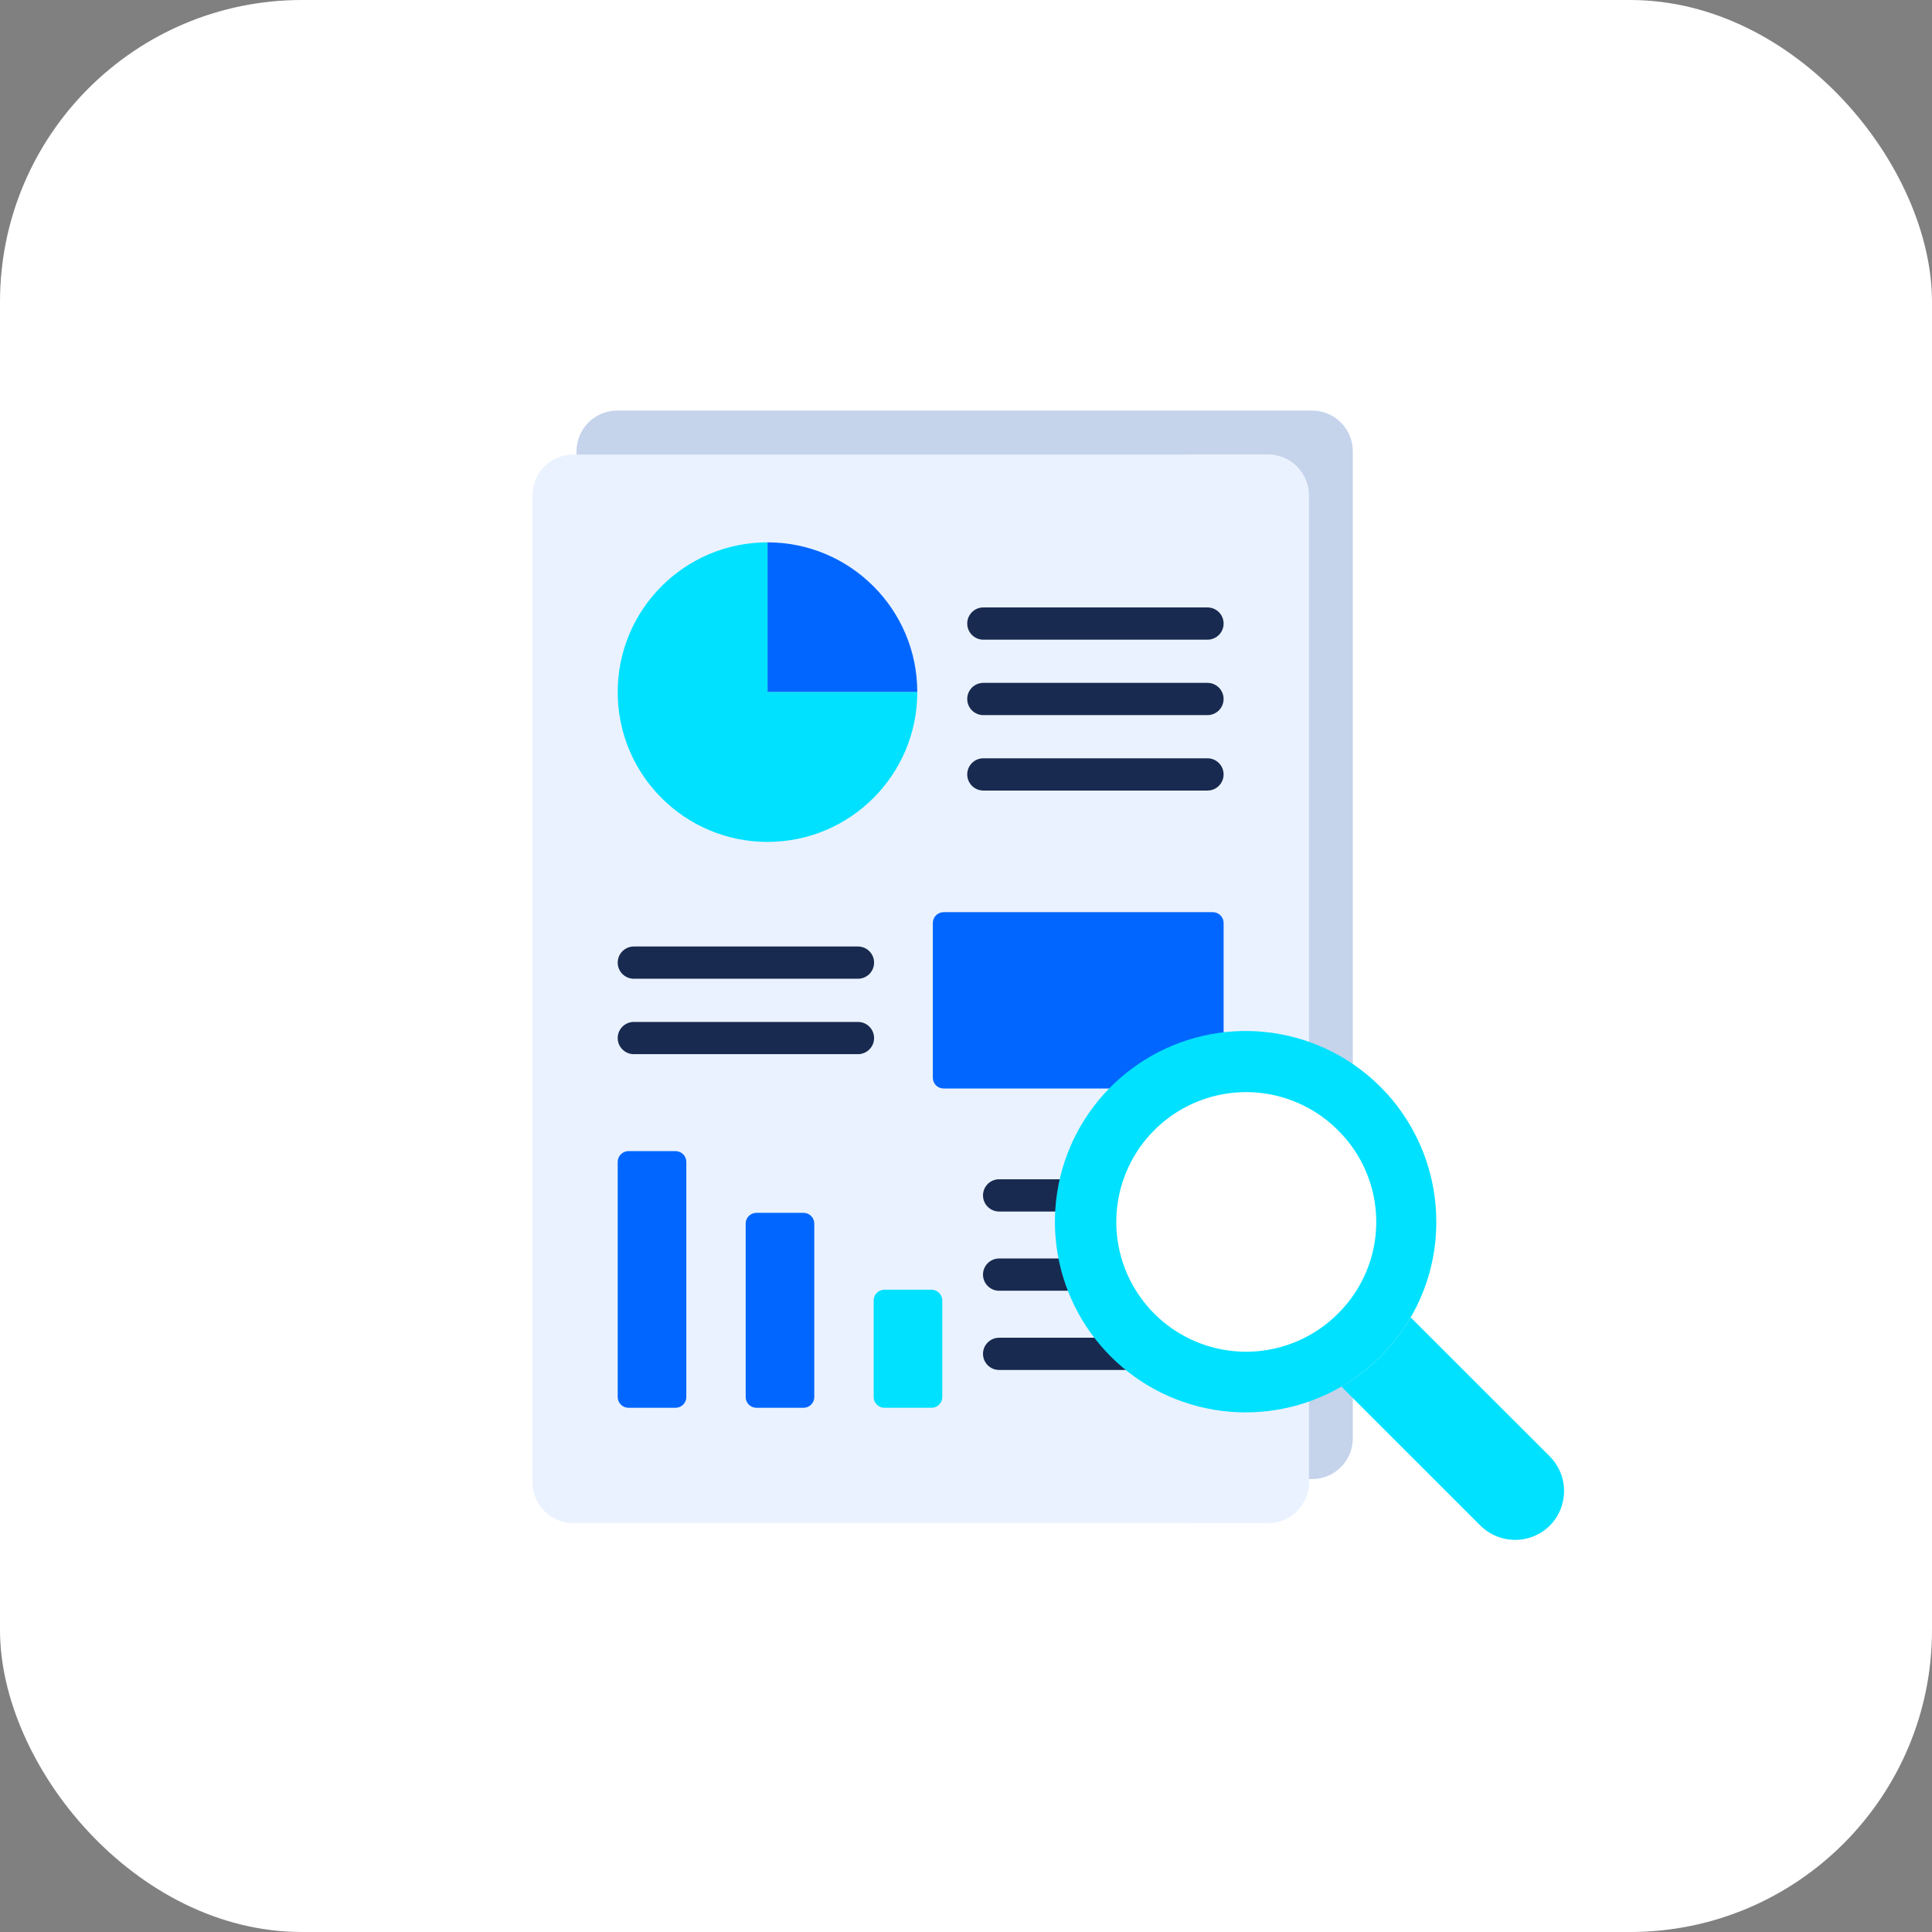 <?xml version="1.0" encoding="UTF-8"?>
<svg xmlns="http://www.w3.org/2000/svg" width="160" height="160" viewBox="0 0 160 160" fill="none">
  <rect x="0" y="0" width="160" height="160" fill="#808080" stroke="none"/>
  <rect width="160" height="160" rx="25" fill="white"></rect>
  <g clip-path="url(#clip0_19_2774)">
    <path d="M108.658 122.491H51.12C49.256 122.491 47.744 120.98 47.744 119.115V37.376C47.744 35.512 49.256 34 51.12 34H108.658C110.523 34 112.034 35.512 112.034 37.376V119.115C112.034 120.98 110.523 122.491 108.658 122.491Z" fill="#C5D3EB"></path>
    <path d="M105.014 126.135H47.476C45.611 126.135 44.1 124.624 44.1 122.759V41.02C44.1 39.156 45.611 37.644 47.476 37.644H105.014C106.878 37.644 108.39 39.155 108.39 41.02V122.759C108.39 124.624 106.878 126.135 105.014 126.135Z" fill="#EAF2FF"></path>
    <path d="M105.013 37.644H97.957C99.822 37.644 101.333 39.156 101.333 41.02V122.759C101.333 124.624 99.822 126.135 97.957 126.135H105.013C106.878 126.135 108.39 124.624 108.39 122.759V41.02C108.39 39.156 106.878 37.644 105.013 37.644Z" fill="#EAF2FF"></path>
    <path d="M99.998 52.976H81.437C80.7 52.976 80.102 52.378 80.102 51.64C80.102 50.903 80.7 50.305 81.437 50.305H99.998C100.735 50.305 101.333 50.903 101.333 51.64C101.333 52.378 100.735 52.976 99.998 52.976Z" fill="#192A50"></path>
    <path d="M99.998 59.223H81.437C80.7 59.223 80.102 58.625 80.102 57.887C80.102 57.15 80.7 56.552 81.437 56.552H99.998C100.735 56.552 101.333 57.15 101.333 57.887C101.333 58.625 100.735 59.223 99.998 59.223Z" fill="#192A50"></path>
    <path d="M99.998 65.47H81.437C80.7 65.47 80.102 64.872 80.102 64.134C80.102 63.397 80.7 62.799 81.437 62.799H99.998C100.735 62.799 101.333 63.397 101.333 64.134C101.333 64.872 100.735 65.47 99.998 65.47Z" fill="#192A50"></path>
    <path d="M99.998 100.333H82.744C82.006 100.333 81.408 99.735 81.408 98.997C81.408 98.26 82.006 97.662 82.744 97.662H99.998C100.736 97.662 101.334 98.26 101.334 98.997C101.334 99.735 100.736 100.333 99.998 100.333Z" fill="#192A50"></path>
    <path d="M71.053 87.302H52.492C51.754 87.302 51.156 86.704 51.156 85.967C51.156 85.23 51.754 84.632 52.492 84.632H71.053C71.79 84.632 72.388 85.23 72.388 85.967C72.388 86.704 71.79 87.302 71.053 87.302Z" fill="#192A50"></path>
    <path d="M71.053 81.055H52.492C51.754 81.055 51.156 80.457 51.156 79.72C51.156 78.983 51.754 78.385 52.492 78.385H71.053C71.79 78.385 72.388 78.983 72.388 79.72C72.388 80.458 71.79 81.055 71.053 81.055Z" fill="#192A50"></path>
    <path d="M63.56 44.915V57.319H75.965C75.965 50.469 70.411 44.915 63.56 44.915Z" fill="#0066FF"></path>
    <path d="M63.56 44.915C56.71 44.915 51.156 50.469 51.156 57.319C51.156 64.17 56.71 69.723 63.56 69.723C70.411 69.723 75.965 64.17 75.965 57.319H63.56V44.915Z" fill="#00E1FF"></path>
    <path d="M100.443 90.144H78.144C77.652 90.144 77.254 89.745 77.254 89.253V76.434C77.254 75.942 77.652 75.543 78.144 75.543H100.443C100.935 75.543 101.334 75.942 101.334 76.434V89.253C101.334 89.745 100.935 90.144 100.443 90.144Z" fill="#0066FF"></path>
    <path d="M55.947 116.587H52.047C51.555 116.587 51.156 116.188 51.156 115.696V96.222C51.156 95.731 51.555 95.332 52.047 95.332H55.947C56.439 95.332 56.838 95.731 56.838 96.222V115.696C56.838 116.188 56.439 116.587 55.947 116.587Z" fill="#0066FF"></path>
    <path d="M66.545 116.587H62.644C62.153 116.587 61.754 116.188 61.754 115.696V101.332C61.754 100.84 62.153 100.442 62.644 100.442H66.545C67.037 100.442 67.435 100.84 67.435 101.332V115.696C67.435 116.188 67.037 116.587 66.545 116.587Z" fill="#0066FF"></path>
    <path d="M77.145 116.587H73.244C72.752 116.587 72.353 116.188 72.353 115.696V107.698C72.353 107.206 72.752 106.808 73.244 106.808H77.145C77.636 106.808 78.035 107.206 78.035 107.698V115.696C78.035 116.188 77.636 116.587 77.145 116.587Z" fill="#00E1FF"></path>
    <path d="M99.998 106.894H82.744C82.006 106.894 81.408 106.296 81.408 105.559C81.408 104.821 82.006 104.223 82.744 104.223H99.998C100.736 104.223 101.334 104.821 101.334 105.559C101.334 106.296 100.736 106.894 99.998 106.894Z" fill="#192A50"></path>
    <path d="M99.998 113.455H82.744C82.006 113.455 81.408 112.857 81.408 112.12C81.408 111.382 82.006 110.785 82.744 110.785H99.998C100.736 110.785 101.334 111.382 101.334 112.12C101.334 112.857 100.736 113.455 99.998 113.455Z" fill="#192A50"></path>
  </g>
  <path d="M118.948 101.198C118.954 103.974 118.222 106.701 116.826 109.101C116.576 109.536 116.302 109.957 116.007 110.363V110.371C115.499 111.067 114.939 111.724 114.33 112.335C113.719 112.945 113.059 113.506 112.358 114.011C111.951 114.308 111.526 114.581 111.088 114.831C108.08 116.579 104.578 117.284 101.128 116.837C97.677 116.39 94.471 114.817 92.007 112.36C89.543 109.904 87.958 106.703 87.5 103.254C87.042 99.805 87.736 96.301 89.474 93.287C91.212 90.273 93.897 87.917 97.111 86.585C100.325 85.254 103.889 85.02 107.25 85.922C110.61 86.825 113.579 88.811 115.694 91.573C117.809 94.336 118.953 97.719 118.948 101.198Z" fill="#00E1FF"></path>
  <path d="M110.795 108.797C109.292 110.3 107.376 111.323 105.291 111.738C103.206 112.152 101.045 111.939 99.081 111.125C97.118 110.311 95.439 108.934 94.258 107.166C93.077 105.398 92.447 103.32 92.447 101.195C92.447 99.069 93.077 96.991 94.258 95.223C95.439 93.456 97.118 92.078 99.081 91.264C101.045 90.45 103.206 90.237 105.291 90.651C107.376 91.066 109.292 92.089 110.795 93.592C111.803 94.585 112.603 95.769 113.149 97.074C113.695 98.379 113.976 99.78 113.976 101.195C113.976 102.609 113.695 104.01 113.149 105.315C112.603 106.621 111.803 107.804 110.795 108.797Z" fill="white"></path>
  <path d="M128.349 126.345C127.585 127.102 126.553 127.526 125.477 127.526C124.401 127.526 123.369 127.102 122.604 126.345L111.088 114.831C111.526 114.582 111.95 114.308 112.358 114.012C113.059 113.506 113.718 112.946 114.33 112.335C114.938 111.724 115.498 111.067 116.006 110.371V110.363C116.301 109.957 116.575 109.536 116.826 109.101L128.342 120.607C129.101 121.368 129.527 122.399 129.528 123.474C129.53 124.549 129.106 125.581 128.349 126.345Z" fill="#00E1FF"></path>
  <defs>
    <clipPath id="clip0_19_2774">
      <rect width="95.135" height="95.135" fill="white" transform="translate(32 31)"></rect>
    </clipPath>
  </defs>
</svg>
